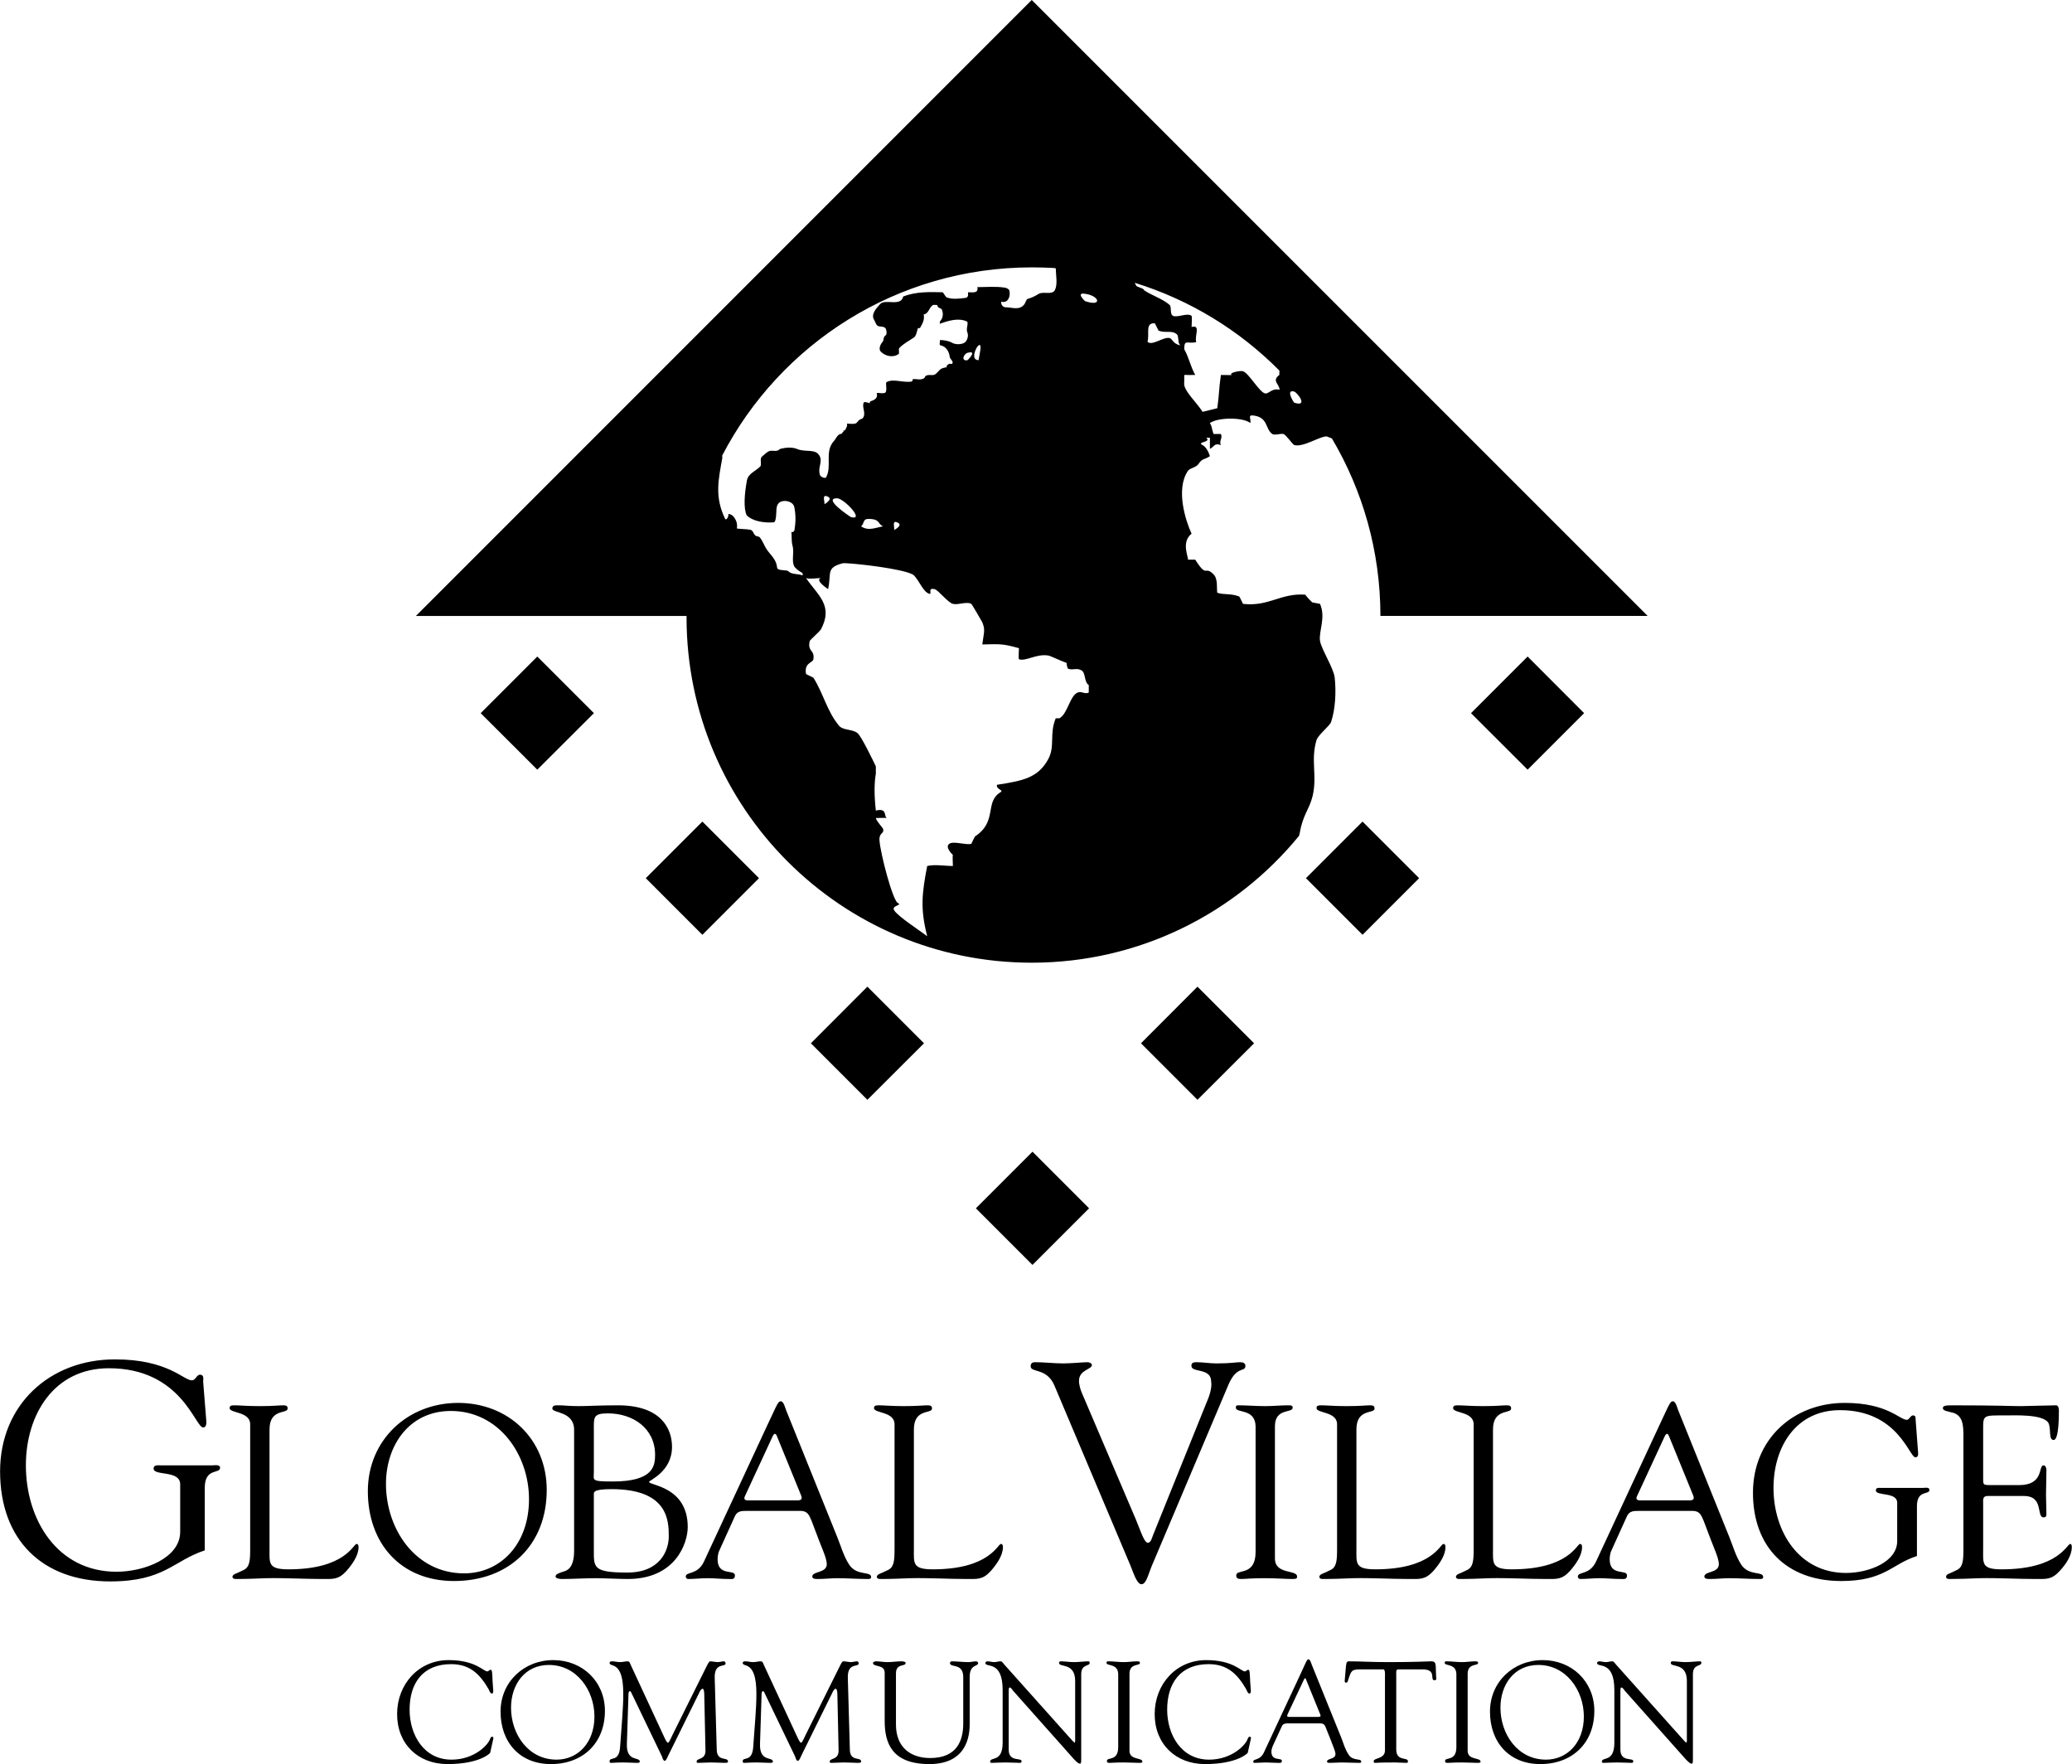 <?xml version="1.0" encoding="UTF-8"?> <svg xmlns="http://www.w3.org/2000/svg" width="1071.4" height="912.09" version="1.1" viewBox="0 0 1071.4 912.09"><g transform="translate(-139.78 -606.91)"><g><path d="m673.28 606.91-318.44 318.44h139.96c-9.8e-4 0.244-0.018 0.484-0.018 0.729 0 98.594 79.895 178.54 178.49 178.54 55.741 0 105.49-25.575 138.24-65.606l0.355-1.426c1.562-9.479 4.999-12.24 6.666-19.219 2.448-10.677-1.093-17.968 1.928-28.645 0.781-2.865 6.822-7.396 7.604-9.531 2.24-6.771 2.656-15.626 1.875-22.918-0.573-5.052-6.926-14.688-7.604-19.062-0.729-4.948 3.125-12.134 0-19.113l-4.062-0.781c-0.365-0.26-3.49-3.595-3.49-3.959-12.708-0.989-18.906 6.303-32.291 4.74 0 0-1.772-3.803-1.928-3.803-4.427-1.719-7.656-0.728-11.354-1.926-0.416-2.292 0.467-7.135-1.928-9.531-4.792-4.792-3.176 2.342-9.479-7.606h-3.803c0.677-0.573-3.801-8.958 1.928-13.385-2.969-6.406-8.386-22.864-1.928-32.447 0.989-1.615 4.219-1.564 5.678-3.856 1.771-2.708 3.072-1.978 5.729-3.801-0.625-2.031-1.926-4.741-3.801-5.731-3.438-1.719 4.896-1.353 1.875-3.801h1.926v5.729c2.083-0.781 2.084-3.23 5.678-1.928-1.093-2.135 1.041-3.541 0-5.729h-3.803c-1.199-3.385-0.521-3.282-1.875-5.678 4.375-3.021 17.137-3.021 20.887 0 0.501-1.96-1.151-3.839 0.801-3.93 0.279-0.013 0.632 0.011 1.074 0.076 7.448 1.093 5.781 6.927 9.479 9.531 1.197 0.833 4.374-0.365 5.729 0 1.406 0.312 4.792 5.52 5.678 5.729 4.687 1.249 13.177-4.583 16.719-4.479l2.709 1.041c15.921 26.899 25.081 58.269 25.1 91.771h138.18zm0 138.23c3.854 0 7.606 0.107 11.355 0.312l1.092 0.207c0 3.802 1.042 8.074-0.469 11.199-1.406 2.76-6.092 0.521-8.488 2.031-1.667 1.041-3.385 1.927-5.469 2.5-0.937 0.208-1.199 2.135-2.031 3.072-2.552 3.021-6.302 1.303-9.531 1.303-1.303 0-2.553-1.406-2.24-2.916 3.438 1.093 4.948-2.761 4.219-5.678-0.208-0.885-1.614-1.458-2.447-1.562-4.739-0.729-9.376-0.26-14.115-0.26 0.729 3.385-2.552 2.656-4.844 2.656 0.156 1.354 0.156 2.76-1.303 2.916-3.281 0.416-6.667 0.834-9.584-0.207-0.885-0.312-1.771-2.709-2.344-2.709-6.719-0.156-13.749-0.364-20.26 2.188-1.197 5.469-9.322 1.041-11.926 3.906-1.875 2.031-4.95 5.313-3.127 8.178 0.625 0.989 0.99 2.656 1.928 3.125 1.301 0.625 3.491-1e-3 4.168 1.613 0.416 0.989 0.52 2.813-0.051 3.178-1.562 0.989-0.782 2.552-1.772 3.594-1.093 1.197-2.031 3.646-0.885 4.844 2.24 2.344 6.303 3.438 9.271 1.303 0.573-0.416-0.208-2.447 0.365-3.072 2.083-2.24 4.844-3.647 7.5-5.418 1.249-0.781 1.562-3.124 2.135-4.894 0.05-0.107 0.989 0.107 1.094-0.107 1.303-2.344 2.448-4.27 1.875-6.979 2.552-0.364 2.708-3.281 4.531-4.688 0.573-0.469 1.615-0.156 2.5-0.156 0 1.563 2.083 1.614 2.344 2.291 0.833 1.927 0.78 4.324-0.938 6.146-0.208 0.208-0.051 0.78-0.051 1.248 4.583-1.719 9.689-3.124 13.855-1.248 1.301 0.573-0.574 3.646 0.363 5.781 0.729 1.615-0.051 4.427-1.615 5.312-1.719 0.937-4.531 0.937-6.25 0-2.031-1.145-4.322-1.407-6.354-1.459 0.208 0.989-0.624 2.656 0.469 2.812 2.76 0.521 4.374 3.282 4.635 5.99 0.107 1.093 2.135 2.188 1.301 3.438-0.208 0.312-1.509-0.157-1.873 0.207-0.416 0.364-1.355 0.78-0.99 1.666-0.937 0.05-1.874 0.312-2.603 0.625-1.406 0.625-2.241 2.501-3.699 3.178-1.354 0.573-3.281-0.312-4.688 0.729-0.312 0.26-0.259 0.938-0.936 1.25-1.927 0.989-3.855 0.05-5.731 0.365 0.26 0.625-0.363 1.145-0.467 1.197-4.479 0.781-9.272-1.615-12.918 0.26-0.885 0.416 0.416 4.063-0.625 5.365-0.625 0.781-2.917 0.26-4.531 0.26 0.729 2.865-1.144 3.645-3.488 4.479-0.107 0.05-0.051 0.522-0.051 0.834-1.145-0.26-2.915-0.938-3.176-0.312-1.145 2.396 1.458 5.624-0.521 8.072-0.156 0.208-0.99 0.521-1.512 0.729-0.729 0.365-1.301 1.512-1.926 1.877-1.303 0.625-3.126 0.207-4.74 0.207 0.416 1.354-0.572 2.345-0.988 3.49 0 0.107-0.469 0-0.781 0 0.312 0.937-0.885 1.04-0.885 1.77-2.188-0.05-3.021 2.604-3.959 3.594-5.208 5.677-0.938 12.814-4.115 18.855-0.521 0.937-2.915-0.26-3.176-1.041-1.458-4.219 1.979-7.448-0.781-10.781-2.188-2.76-7.187-1.095-11.041-2.762-2.5-1.041-5.782-0.831-8.646-0.105-0.26 0.05-1.041 0.781-1.406 0.885-1.458 0.521-3.385-0.26-4.688 0.416-1.249 0.625-2.24 1.77-3.438 2.707-1.406 1.093 0.05 4.115-0.938 5.156-2.344 2.344-6.145 3.647-6.822 6.981-1.303 6.823-1.927 14.687-0.156 18.229 3.073 3.073 8.802 4.011 13.906 3.647 0.729-0.05 0.937-1.197 1.041-1.719 0.781-3.125-0.522-7.448 2.603-8.906 2.292-1.093 6.511-0.157 7.084 2.863 0.781 3.958 0.73 7.814 0.051 11.824-0.05 0.208-0.573 1.301-1.562 0.885 0.26 2.344-0.108 4.635 0.572 7.135 0.937 3.385-0.521 7.292 0.729 10.365 0.625 1.406 2.604 2.655 4.375 3.801 0.208 0.107 0.107 0.783 0.107 1.199-2.135-0.885-4.635-0.469-6.51-1.512-0.416-0.208-1.042-0.884-1.512-0.988-1.979-0.312-5-0.108-5.156-1.512-0.416-4.323-3.124-6.197-5.416-9.479-1.145-1.719-2.031-4.375-3.594-6.25-0.416-0.468-1.458-0.416-1.978-0.729-1.249-0.677-1.354-2.865-2.812-3.125-2.344-0.468-4.688-0.313-7.031-0.678 0.364-2.083-0.108-3.957-1.355-5.676-0.729-0.989-1.665-1.772-3.019-1.824 0.26 1.667-1.251 3.438-1.668 2.553-5.625-11.562-3.436-20.417-1.457-31.615l-0.107-1.094c30.001-57.808 90.466-97.336 160.1-97.336zm53.23 7.969c28.645 8.854 54.269 24.635 74.842 45.416l-0.051 2.24c-4.063 3.021-0.052 4.531 0.156 7.656-4.115-0.99-5.574 2.291-7.553 1.875-2.969-0.677-8.386-10.522-11.406-11.459-1.562-0.469-7.864 0.939-5.729 1.928-0.104 0.107-5.157 0-5.678 0-1.042 6.927-0.834 9.792-1.875 17.188l-7.604 1.875c-3.021-4.948-10.364-11.353-9.479-15.26v-3.803c1.094 0.05 4.479 0 5.676 0-2.656-4.896-3.124-8.699-5.676-13.334 0-5.417 1.666-2.551 6.197-3.644-0.99-3.281 2.499-9.167-2.397-7.812 0-0.573 0.312-5.471 0-5.731-2.031-1.823-7.031 0.937-9.531 0-1.925-0.885-0.626-4.687-1.875-5.729-3.75-3.281-9.635-5-13.281-7.656 0.208-0.938-4.01-1.563-4.01-2.397zm-26.832 5.592c0.305-0.013 0.686 0.013 1.154 0.086 7.604 1.041 9.062 6.874 0 3.801 0 0-4.106-3.762-1.154-3.887zm36.781 15.334c0.148-2e-3 0.304 2e-3 0.467 0.012l1.928 3.803c3.698 1.458 6.874-0.417 9.479 1.926 1.199 1.041 0.208 4.689 1.875 5.731-4.063-0.833-4.167-3.543-5.678-3.856-3.385-0.625-9.167 4.324-11.406 1.928 1.16-4.087-1.248-9.493 3.336-9.543zm-90.123 11.229c1.178 0.037-0.186 5.387-0.557 7.846-4.323 0-1.354-6.718 0-7.604 0.228-0.171 0.412-0.247 0.557-0.242zm-4.678 3.789c2.592 0.03-1.555 4.057-1.555 4.057-3.542 0.729-2.083-3.282 0-3.803 0.677-0.182 1.184-0.258 1.555-0.254zm166.26 20.133c0.29-7e-3 0.65 0.047 1.09 0.174 1.51 0.416 7.552 8.177 0 5.729-0.236-0.097-3.895-5.835-1.09-5.902zm-241.31 54.129c0.321-9e-3 0.762 0.116 1.361 0.42 2.604 1.354-1.875 3.853-1.875 3.853 0.215-1.078-1.033-4.228 0.514-4.273zm5.998 1.201c3.542 0 14.738 11.875 7.082 9.688 0 0-14.842-9.688-7.082-9.688zm16.25 10.678c6.25 0 4.687 2.708 7.604 3.853-3.542 0.469-7.5 2.656-11.406 0 1.719-1.406 0.73-3.906 3.803-3.853zm13.975 1.539c0.292 9e-3 0.677 0.126 1.182 0.387 2.865 1.406-1.875 3.803-1.875 3.803 0.263-1.098-0.882-4.237 0.693-4.189zm-25.592 21.363c6.322 0.287 28.225 2.735 34.377 5.742 2.24 1.093 4.999 7.917 7.604 9.531 3.75 2.292-0.624-2.969 3.803-1.875 1.927 0.416 6.874 6.98 9.479 7.606 2.812 0.729 6.979-1.354 9.531 0 0.312 0.208 5.469 9.115 5.678 9.531 1.667 4.114 0.781 5.207 0 11.457 9.375-0.208 10.522-0.415 18.959 1.928 0 0.312-0.364 5.624 0 5.729 3.646 1.199 8.957-2.967 15.207-1.926 0.729 0.05 6.512 2.812 9.48 3.853-0.208 0.312 0.365 2.865 0.781 3.022 2.865 0.833 4.166-0.677 6.822 0.781 2.292 1.197 1.3 6.041 3.801 7.604v3.853c-2.031 1.093-3.592-0.833-5.676 0-4.114 1.562-5.261 11.146-9.531 13.334h-1.875c-3.385 8.177-0.261 14.272-3.803 20.99-5.208 9.688-12.917 11.301-26.562 13.385-0.677 2.344 3.646 2.709 1.875 3.803-8.489 5.104-1.406 15.156-13.281 22.916-0.107 0.05-1.875 3.801-1.875 3.801-2.812 0.781-9.219-1.614-11.406 0-2.5 1.771 1.875 5.73 1.875 5.73-0.26 0.107 0 5.468 0 5.729-4.271 0-9.115-0.937-13.281 0-2.76 14.271-3.646 22.136 0 36.303-3.49-2.708-15.103-10.156-17.082-13.385-1.615-2.604 4.583-2.501 1.875-3.803-2.656-1.354-9.012-25.468-9.48-32.447-0.26-3.958 2.449-3.179 1.928-5.73-0.208-0.729-3.542-4.166-3.803-5.729 1.145 0 4.48-0.208 5.678 0-1.615-0.677 0.415-5.416-5.678-3.853-0.937-8.333-0.781-14.687 0-19.062v-3.803c-1.51-3.125-7.447-15.521-9.479-17.188-2.76-2.188-7.396-1.302-9.531-3.803-6.146-7.24-8.177-16.823-13.281-24.844l-3.803-1.875c-1.093-5.938 3.438-5.677 3.803-7.656 0.781-5.156-3.229-3.646-1.875-9.531 0-0.208 5.313-5.155 5.678-5.729 6.771-12.604-1.512-17.708-7.606-26.719 1.458 0.677 5.939 0 7.606 0-3.177 1.197 3.801 5.729 3.801 5.729 1.823-8.229-1.301-11.093 7.606-13.385 0.176-0.052 0.761-0.055 1.664-0.014zm-159.63 48.242-29.271 29.271 29.271 29.219 29.271-29.219zm512.08 0-29.271 29.271 29.271 29.219 29.219-29.219zm-426.72 85.312-29.27 29.272 29.27 29.272 29.271-29.272zm341.36 0-29.271 29.272 29.271 29.272 29.27-29.272zm-256.04 85.365-29.219 29.272 29.219 29.219 29.271-29.219zm170.68 0-29.219 29.272 29.219 29.219 29.271-29.219zm-85.312 85.312-29.271 29.272 29.271 29.27 29.271-29.27z"></path><path d="m199.2 1309.7c-33.75 0-59.375 23.541-59.375 57.916 0 35.208 21.667 56.875 56.875 56.875 28.125 0 32.501-10.624 48.959-16.041v-32.291c0-10.625 7.916-7.085 7.916-10.418 0-1.875-2.916-1.25-4.166-1.25h-26.459c-1.458 0-3.75-0.415-3.75 1.668 0 3.958 13.75 0.625 13.75 8.125v24.582c0 13.542-18.541 20.625-32.916 20.625-30.625 0-46.875-26.875-46.875-55 0-26.042 14.374-50.207 42.916-50.207 37.5 0 44.583 30.625 48.75 30.625 1.458 0 1.666-1.668 1.666-2.918l-1.666-20.832c0-1.25 0.626-3.543-1.666-3.543-1.667 0-2.293 2.918-4.168 2.918-4.375 0-12.291-10.834-39.791-10.834zm475.81 1.459c-1.458 0-2.293 0.624-2.293 2.082 0 3.542 8.335 0.625 12.293 10l39.166 92.709c1.458 3.333 3.334 10 5.834 10 2.5 0 3.54-5.208 5.207-9.166l39.584-93.543c4.375-10.625 8.959-6.665 8.959-10.207 0-1.25-1.042-1.875-2.709-1.875-2.292 0-4.583 0.625-12.291 0.625-3.542 0-6.876-0.625-10.418-0.625-1.667 0-2.5 0.417-2.5 1.875 0 3.75 10.209 0.833 10.209 8.125 0.625 3.333-1.249 8.333-2.291 10.625l-27.5 68.125c-0.833 1.875-1.251 4.582-2.918 4.582s-2.917-3.749-6.25-12.082l-27.916-65.418c-0.625-1.458-1.459-3.958-1.459-6.25 0-5.625 6.668-5.833 6.668-8.125 0-0.833-1.251-1.457-2.293-1.457-2.292 0-8.333 0.625-12.5 0.625-4.792 0-9.79-0.625-14.582-0.625zm-131.46 20.207c-1.667 0-2.084 2.085-9.584 17.918l-30.207 65c-3.333 7.083-9.375 4.999-9.375 7.707 0 0.625 0.417 1.25 1.25 1.25 3.125 0 6.667-0.416 10-0.416 3.542 0 7.29 0.416 10.832 0.416 1.667 0 3.334 0.417 3.334-1.875 0-3.333-8.959 0.626-8.959-8.332 0-1.667 0.417-3.542 0.834-4.375l8.125-17.918c1.25-2.708 3.541-2.707 6.041-2.707h27.918c3.542 0 4.375 2.083 5.625 5l3.957 10.416c1.25 3.333 3.959 9.167 3.959 12.084 0 4.792-7.5 3.54-7.5 6.457 0 1.25 1.876 1.25 2.709 1.25 3.542 0 6.874-0.416 10.207-0.416 5.208 0 10.417 0.416 15.834 0.416 0.833 0 1.666 7e-4 1.666-1.041 0-3.125-7.292-0.417-11.25-6.25-2.917-4.375-4.375-9.792-6.25-14.375l-26.457-65.625c-0.417-1.042-1.251-4.584-2.709-4.584zm461.28 0c-1.667 0-2.084 2.085-9.584 17.918l-30.207 65c-3.333 7.083-9.375 4.999-9.375 7.707 0 0.625 0.417 1.25 1.25 1.25 3.125 0 6.667-0.416 10-0.416 3.542 0 7.29 0.416 10.832 0.416 1.667 0 3.334 0.417 3.334-1.875 0-3.333-8.959 0.626-8.959-8.332 0-1.667 0.417-3.542 0.834-4.375l8.125-17.918c1.25-2.708 3.541-2.707 6.041-2.707h27.918c3.542 0 4.375 2.083 5.625 5l3.957 10.416c1.25 3.333 3.959 9.167 3.959 12.084 0 4.792-7.5 3.54-7.5 6.457 0 1.25 1.876 1.25 2.709 1.25 3.542 0 6.874-0.416 10.207-0.416 5.208 0 10.417 0.416 15.834 0.416 0.833 0 1.666 7e-4 1.666-1.041 0-3.125-7.292-0.417-11.25-6.25-2.917-4.375-4.375-9.792-6.25-14.375l-26.457-65.625c-0.417-1.042-1.251-4.584-2.709-4.584zm-628.18 0.834c-26.042 0-46.666 19.167-46.666 45.625 0 26.875 16.874 46.459 44.582 46.459 28.333 0 47.916-18.542 47.916-47.084 0-26.25-19.79-45-45.832-45zm717.06 0c-26.875 0-47.5 18.959-47.5 46.459 0 28.125 17.5 45.625 45.625 45.625 22.5 0 26.041-8.751 39.166-12.918v-25.832c0-8.542 6.459-5.626 6.459-8.334 0-1.667-2.501-1.041-3.543-1.041h-21.25c-1.042 0-2.916-0.417-2.916 1.25 0 3.125 11.041 0.624 11.041 6.457v19.793c0 10.833-14.79 16.457-26.457 16.457-24.375 0-37.5-21.457-37.5-43.957 0-21.042 11.458-40.209 34.375-40.209 30 0 35.832 24.375 38.957 24.375 1.458 0 1.459-1.251 1.459-2.084l-1.25-16.666c-0.208-1.042 0.416-2.916-1.459-2.916-1.25 0-1.875 2.291-3.125 2.291-3.75 0-9.999-8.75-32.082-8.75zm-666.03 1.246c-1.23 0.029-2.285 0.264-2.285 1.67 0 2.5 11.25 1.251 11.25 11.043v62.5c0 9.792-4.376 10.415-5.834 10.832-2.292 0.833-3.75 1.25-3.75 2.5 0 1.042 2.5 1.25 3.125 1.25 5.833 0 11.876-0.416 17.709-0.416 4.375 0 11.874 0.416 16.457 0.416 24.792 0 31.043-18.542 31.043-26.875 0-21.042-20-21.457-20-23.332 0-0.833 11.875-5.208 11.875-18.125 0-9.375-5.626-21.459-27.918-21.459-10.208 0-15.208 0.416-20.416 0.416-5 0-7.5-0.416-10-0.416-0.417 0-0.846-0.014-1.256-0.004zm-166.66 0.004c-1.667 0-2.5 0.209-2.5 1.459 0 2.708 10.625 1.665 10.625 8.332v64.375c0 6.042-0.208 9.585-3.541 11.043-3.958 2.083-5.208 1.874-5.625 3.332 0 1.042 0.833 1.25 1.875 1.25 5.208 0 10.417-0.208 15.625-0.416 9.583-0.208 19.374 0.416 28.957 0.416 5.625 0 8.333 0.417 12.5-4.166 2.917-3.333 6.25-7.916 6.25-12.291 0-0.417 6.4e-4 -1.668-1.041-1.668-1.667 0-5.834 13.125-35.209 13.125-10.625 0-9.791-3.125-9.791-10.625v-61.666c0-11.042 9.375-7.917 9.375-10.834 0-1.458-0.833-1.666-2.5-1.666-1.875 0-4.792 0.416-12.084 0.416-6.25 0-10.208-0.416-12.916-0.416zm333.19 0c-1.667 0-2.5 0.209-2.5 1.459 0 2.708 10.625 1.665 10.625 8.332v64.375c0 6.042-0.21 9.585-3.543 11.043-3.958 2.083-5.208 1.874-5.625 3.332 0 1.042 0.833 1.25 1.875 1.25 5.208 0 10.417-0.208 15.625-0.416 9.583-0.208 19.376 0.416 28.959 0.416 5.625 0 8.333 0.417 12.5-4.166 2.917-3.333 6.25-7.916 6.25-12.291 0-0.417 6.4e-4 -1.668-1.041-1.668-1.667 0-5.834 13.125-35.209 13.125-10.625 0-9.791-3.125-9.791-10.625v-61.666c0-11.042 9.375-7.917 9.375-10.834 0-1.458-0.833-1.666-2.5-1.666-1.875 0-4.792 0.416-12.084 0.416-6.25 0-10.208-0.416-12.916-0.416zm185.86 0c-1.042 0-1.25 0.208-1.25 1.25 0 2.917 10.001 0.209 10.209 9.584v65c0 12.708-10 8.54-10 12.082 0 1.25 0.417 1.875 2.709 1.875 1.875 0 4.583-0.416 12.291-0.416 5.417 0 10.833 0.416 13.75 0.416 2.292 0 2.709-0.208 2.709-1.25 0-3.75-11.459-0.833-11.459-9.375v-68.332c0-9.583 9.166-6.667 9.166-9.584 0-1.042-0.416-1.25-2.291-1.25-3.958 0-7.917 0.416-11.875 0.416-4.792 0-9.376-0.416-13.959-0.416zm42.967 0c-1.667 0-2.5 0.209-2.5 1.459 0 2.708 10.625 1.665 10.625 8.332v64.375c0 6.042-0.21 9.585-3.543 11.043-3.958 2.083-5.208 1.874-5.625 3.332 0 1.042 0.833 1.25 1.875 1.25 5.208 0 10.417-0.208 15.625-0.416 9.583-0.208 19.376 0.416 28.959 0.416 5.625 0 8.333 0.417 12.5-4.166 2.917-3.333 6.25-7.916 6.25-12.291 0-0.417 6.5e-4 -1.668-1.041-1.668-1.667 0-5.834 13.125-35.209 13.125-10.625 0-9.791-3.125-9.791-10.625v-61.666c0-11.042 9.375-7.917 9.375-10.834 0-1.458-0.833-1.666-2.5-1.666-1.875 0-4.792 0.416-12.084 0.416-6.25 0-10.208-0.416-12.916-0.416zm70.627 0c-1.667 0-2.5 0.209-2.5 1.459 0 2.708 10.625 1.665 10.625 8.332v64.375c0 6.042-0.21 9.585-3.543 11.043-3.958 2.083-5.208 1.874-5.625 3.332 0 1.042 0.833 1.25 1.875 1.25 5.208 0 10.417-0.208 15.625-0.416 9.583-0.208 19.376 0.416 28.959 0.416 5.625 0 8.333 0.417 12.5-4.166 2.917-3.333 6.25-7.916 6.25-12.291 0-0.417-0.001-1.668-1.043-1.668-1.667 0-5.832 13.125-35.207 13.125-10.625 0-9.793-3.125-9.793-10.625v-61.666c0-11.042 9.375-7.917 9.375-10.834 0-1.458-0.833-1.666-2.5-1.666-1.875 0-4.79 0.416-12.082 0.416-6.25 0-10.208-0.416-12.916-0.416zm255.33 0c-3.75 0-4.584 0.417-4.584 1.459 0 1.458 2.917 1.665 3.959 2.082 6.667 1.042 6.666 7.084 6.666 12.709v57.916c0 6.042-0.208 9.585-3.541 11.043-3.958 2.083-5.21 1.874-5.418 3.332 0 1.042 0.625 1.25 1.875 1.25 5 0 10.418-0.208 15.418-0.416 9.583-0.208 19.374 0.416 28.957 0.416 5.625 0 8.333 0.417 12.5-4.166 3.125-3.333 6.25-7.916 6.25-12.291 0-0.417 0.001-1.668-0.832-1.668-1.667 0-6.043 13.125-35.418 13.125-10.625 0-9.582-3.125-9.582-10.625v-23.332c0-1.875-0.417-3.959 2.291-3.959h18.75c10.625 0 6.251 11.041 10.209 11.041 1.042 0 1.457-0.416 1.457-1.666 0-3.333-0.207-6.667-0.207-10 0-3.958 0.207-8.334 0.207-12.709 0-1.042-0.415-2.5-1.457-2.5-2.917 0 0.416 10.209-12.709 10.209h-13.75c-5.208 0-4.791 0-4.791-4.375v-23.541c0-8.542-0.417-8.125 11.875-8.125 5 0 18.333-0.626 21.666 3.541 1.875 2.917-7e-4 9.166 2.916 9.166 0.833 0 2.709-1.04 2.709-15.207 0-1.458-0.417-2.709-1.459-2.709-3.75 0-15.625 0.416-18.125 0.416-5.208 0-11.874-0.416-35.832-0.416zm-776.09 2.916c24.792 0 40.416 22.5 40.416 45.625 0 23.542-14.999 38.334-33.541 38.334-25 0-40.416-22.708-40.416-46.25 0-20 12.083-37.709 33.541-37.709zm81.246 1.25c12.917 0 24.375 7.709 24.375 21.459 0 5.833-1.042 13.75-21.875 13.75-11.458 0-9.793-0.624-9.793-4.791v-21.043c0-7.292-0.624-9.375 7.293-9.375zm86.359 10.574c0.339 0 0.65 0.365 0.963 1.094l12.5 30.625c0.625 1.667 0.626 2.707-2.082 2.707h-25.209c-1.667 0-2.499-0.624-1.666-2.291l14.375-31.041c0.417-0.729 0.781-1.094 1.119-1.094zm461.28 0c0.339 0 0.65 0.365 0.963 1.094l12.5 30.625c0.625 1.667 0.626 2.707-2.082 2.707h-25.209c-1.667 0-2.499-0.624-1.666-2.291l14.375-31.041c0.417-0.729 0.781-1.094 1.119-1.094zm-545.77 28.594c29.167 0 29.582 16.25 29.582 24.375 0 7.5-4.582 18.75-21.457 18.75-17.917 0-17.293-2.708-17.293-11.875v-28.334c0-1.25-0.624-2.916 9.168-2.916zm360.35 87.975c-0.833 0-1.041 1.041-5.416 10.416l-17.709 37.916c-2.083 4.167-5.416 2.917-5.416 4.584 0 0.417 0.208 0.625 0.625 0.625 1.875 0 3.959-0.209 5.834-0.209 2.083 0 4.167 0.209 6.25 0.209 1.042 0 2.082 0.209 2.082-1.041 0-1.875-5.416 0.415-5.416-4.793 0-1.042 0.417-2.082 0.625-2.707l4.791-10.418c0.625-1.458 2.084-1.457 3.334-1.457h16.459c2.083 0 2.5 1.04 3.125 2.707l2.5 6.25c0.625 1.875 2.291 5.417 2.291 6.875 0 2.917-4.375 2.084-4.375 3.959 0 0.625 1.042 0.625 1.459 0.625 2.083 0 4.166-0.209 6.041-0.209 3.125 0 6.041 0.209 9.166 0.209 0.417 0 1.043 0 1.043-0.625 0-1.875-4.376-0.208-6.459-3.541-1.875-2.708-2.708-5.835-3.75-8.543l-15.416-38.125c-0.208-0.625-0.835-2.707-1.668-2.707zm-444.58 0.416c-15.625 0-26.668 12.499-26.668 27.916 0 15.417 10.835 25.834 26.043 25.834 16.667 0 22.082-5.626 22.082-5.834l1.668-7.5c0-0.417-0.208-0.832-0.625-0.832-0.417 0-0.835 0.416-1.043 1.041-1.042 3.333-8.333 10.834-20 10.834-14.375 0-21.666-12.917-21.666-25.834 0-13.75 6.876-23.541 21.459-23.541 9.583 0 14.792 4.999 19.375 12.916 0.208 0.417 0.833 2.291 1.666 2.291 1.25 0 0.624-2.292 0.416-6.25-0.208-4.792-0.208-6.041-1.041-6.041-0.625 0-1.041 0.834-1.666 0.834-2.083 0-6.042-5.834-20-5.834zm54.119 0c-15.208 0-27.291 11.249-27.291 26.666 0 15.625 9.791 27.084 26.041 27.084 16.458 0 27.916-10.833 27.916-27.5 0-15.208-11.666-26.25-26.666-26.25zm337.61 0c-15.625 0-26.668 12.499-26.668 27.916 0 15.417 10.835 25.834 26.043 25.834 16.667 0 22.082-5.626 22.082-5.834l1.668-7.5c0-0.417-0.208-0.832-0.625-0.832-0.417 0-0.835 0.416-1.043 1.041-1.042 3.333-8.333 10.834-20 10.834-14.375 0-21.666-12.917-21.666-25.834 0-13.75 6.876-23.541 21.459-23.541 9.583 0 14.792 4.999 19.375 12.916 0.208 0.417 0.833 2.291 1.666 2.291 1.25 0 0.624-2.292 0.416-6.25-0.208-4.792-0.208-6.041-1.041-6.041-0.625 0-1.041 0.834-1.666 0.834-2.083 0-6.042-5.834-20-5.834zm174 0c-15.208 0-27.291 11.249-27.291 26.666 0 15.625 9.791 27.084 26.041 27.084 16.458 0 27.918-10.833 27.918-27.5 0-15.208-11.668-26.25-26.668-26.25zm-481.28 0.625c-0.625 0-1.25 0.209-1.25 0.834 0 2.5 7.082-1.668 7.082 15.832 0 7.917-0.833 15.835-1.666 27.918-0.625 7.708-5.416 4.582-5.416 7.082 0 0.625 0.207 0.834 0.832 0.834 1.25 0 2.501-0.209 6.459-0.209 2.292 0 5.626 0.209 6.459 0.209 1.042 0 1.875 0 1.875-0.625 0-2.708-7.085 0.417-6.668-9.375l0.834-26.041c0.208-0.833 0.417-1.043 0.625-1.043s0.626 0.209 0.834 0.834l15.832 32.916c0.208 0.625 0.626 2.293 1.459 2.293 0.833 0 1.874-3.125 2.291-3.75l15.418-31.25c0.625-1.667 1.458-2.293 1.875-2.293s0.832 1.043 0.832 2.918l0.625 28.75c0.208 5.417-4.582 3.958-4.582 6.041 0 0.417 0.207 0.625 0.832 0.625 1.875 0 4.376-0.209 6.668-0.209 2.917 0 5.417 0.209 6.875 0.209 0.833 0 1.875 0 1.875-0.625 0-2.708-5.626 0.209-5.834-6.041l-1.041-36.875c-0.417-8.75 5.625-5.626 5.625-7.918 0-0.417-0.417-1.041-0.834-1.041-1.25 0-1.874 0.416-3.541 0.416-0.417 0-2.71-0.416-3.543-0.416s-1.458 1.875-1.875 2.5l-17.707 35.625c-1.042 2.292-1.876 3.959-2.293 3.959s-0.833-0.626-1.666-2.293l-17.5-37.707c-0.417-0.833-0.624-2.084-1.666-2.084-1.25 0-2.709 0.416-3.959 0.416-1.458 0-2.708-0.416-4.166-0.416zm68.832 0c-0.625 0-1.25 0.209-1.25 0.834 0 2.5 7.084-1.668 7.084 15.832 0 7.917-0.835 15.835-1.668 27.918-0.625 7.708-5.416 4.582-5.416 7.082 0 0.625 0.209 0.834 0.834 0.834 1.25 0 2.499-0.209 6.457-0.209 2.292 0 5.626 0.209 6.459 0.209 1.042 0 1.875 0 1.875-0.625 0-2.708-7.083 0.417-6.666-9.375l0.832-26.041c0.208-0.833 0.417-1.043 0.625-1.043s0.626 0.209 0.834 0.834l15.834 32.916c0.208 0.625 0.624 2.293 1.457 2.293 0.833 0 1.876-3.125 2.293-3.75l15.416-31.25c0.625-1.667 1.458-2.293 1.875-2.293s0.834 1.043 0.834 2.918l0.625 28.75c0.208 5.417-4.584 3.958-4.584 6.041 0 0.417 0.209 0.625 0.834 0.625 1.875 0 4.374-0.209 6.666-0.209 2.917 0 5.417 0.209 6.875 0.209 0.833 0 1.875 0 1.875-0.625 0-2.708-5.626 0.209-5.834-6.041l-1.041-36.875c-0.417-8.75 5.625-5.626 5.625-7.918 0-0.417-0.417-1.041-0.834-1.041-1.25 0-1.874 0.416-3.541 0.416-0.417 0-2.708-0.416-3.541-0.416s-1.458 1.875-1.875 2.5l-17.709 35.625c-1.042 2.292-1.874 3.959-2.291 3.959s-0.835-0.626-1.668-2.293l-17.5-37.707c-0.417-0.833-0.624-2.084-1.666-2.084-1.25 0-2.709 0.416-3.959 0.416-1.458 0-2.708-0.416-4.166-0.416zm67.791 0c-0.417 0-1.666 0.209-1.666 0.834 0 2.292 6.041 0.625 6.041 5v25c0 11.458 3.75 22.291 23.125 22.291 21.667 0 20.834-18.333 20.834-21.875v-23.125c0-6.875 4.375-5.208 4.375-7.291 0-0.417-0.626-0.834-1.043-0.834-1.25 0-2.707 0.416-3.957 0.416-2.917 0-5.833-0.416-8.75-0.416-0.208 0-0.834 0.417-0.834 0.834 0 2.708 6.875-0.209 6.875 7.291v23.959c0 8.75-3.126 17.916-17.084 17.916-10 0-17.707-5.416-17.707-17.291v-26.459c0-5.417 5-3.333 5-5.416 0-0.833-2.085-0.834-2.293-0.834-2.292 0-4.79 0.416-7.082 0.416-2.083 0-3.959-0.416-5.834-0.416zm57.459 0c-0.417 0-1.041 0.417-1.041 0.834 0 2.708 8.959-1.668 8.959 13.957v27.293c0 10.417-6.459 7.083-6.459 9.791 0 0.208 6.5e-4 0.625 0.834 0.625 0.625 0 4.374-0.209 7.082-0.209 3.542 0 5.625 0.209 7.5 0.209 0.625 0 0.834-0.417 0.834-0.834 0-2.083-6.666 0.626-6.666-6.041v-30.416c0-1.458 0.208-1.668 0.625-1.668 0.417 0 1.457 1.251 1.457 1.459l31.875 35.834c1.667 1.667 2.293 2.082 2.918 2.082s0.625-1.042 0.625-3.125v-43.125c0-5.417 4.375-3.957 4.375-5.832 0-0.625-0.209-0.834-0.834-0.834-1.667 0-4.791 0.416-7.291 0.416s-4.583-0.416-6.875-0.416c-0.417 0-0.834 0.209-0.834 0.834 0 2.5 8.334-0.417 8.334 9.375v31.041c0 0.417-0.209 0.834-0.209 0.834-0.208 0-0.416-0.417-1.041-0.834l-35.209-39.375c-0.625-0.625-1.251-1.875-2.084-1.875-1.042 0-2.29 0.416-3.332 0.416-1.25 0-2.293-0.416-3.543-0.416zm62.461 0c-0.625 0-0.834 0.209-0.834 0.834 0 1.667 5.833 0.208 6.041 5.625v37.916c0 7.5-5.832 5.001-5.832 7.084 0 0.833 0.207 1.041 1.457 1.041 1.042 0 2.71-0.209 7.293-0.209 3.125 0 6.249 0.209 7.916 0.209 1.458 0 1.666-0.208 1.666-0.625 0-2.292-6.666-0.625-6.666-5.625v-39.791c0-5.625 5.416-3.958 5.416-5.625 0-0.625-0.415-0.834-1.457-0.834-2.292 0-4.583 0.416-6.875 0.416-2.708 0-5.417-0.416-8.125-0.416zm124.4 0c-1.458 0-1.251 2.083-1.459 2.916l-0.625 7.293c0 0.417 0.208 0.832 0.625 0.832 1.042 0 1.042-1.041 1.25-1.666 1.458-4.167 1.458-5.209 6.041-5.209h12.084c1.042 0 0.834 2.917 0.834 3.334v38.541c0 4.583-5.834 3.75-5.834 5.625 0 0.625 0.209 0.834 0.834 0.834 0.417 0 1.874-0.209 10.207-0.209 2.083 0 4.168 0.209 6.043 0.209 0.625 0 0.625-0.626 0.625-0.834 0-2.292-6.043 0.209-6.043-6.041v-37.916c0-3.75-0.415-3.543 2.918-3.543h10.625c7.708 0 3.542 5.625 6.25 5.625 1.042 0 1.04-0.833 0.832-1.666l-0.207-5.834c-0.208-1.667-0.626-2.291-2.293-2.291-1.458 0-8.333 0.416-21.666 0.416-9.583 0-15.208-0.416-21.041-0.416zm50.461 0c-0.625 0-0.832 0.209-0.832 0.834 0 1.667 5.833 0.208 6.041 5.625v37.916c0 7.5-5.834 5.001-5.834 7.084 0 0.833 0.209 1.041 1.459 1.041 1.042 0 2.708-0.209 7.291-0.209 3.125 0 6.251 0.209 7.918 0.209 1.458 0 1.666-0.208 1.666-0.625 0-2.292-6.666-0.625-6.666-5.625v-39.791c0-5.625 5.416-3.958 5.416-5.625 0-0.625-0.417-0.834-1.459-0.834-2.292 0-4.583 0.416-6.875 0.416-2.708 0-5.417-0.416-8.125-0.416zm78.984 0c-0.417 0-1.041 0.417-1.041 0.834 0 2.708 8.957-1.668 8.957 13.957v27.293c0 10.417-6.457 7.083-6.457 9.791 0 0.208-0.001 0.625 0.832 0.625 0.625 0 4.376-0.209 7.084-0.209 3.542 0 5.625 0.209 7.5 0.209 0.625 0 0.834-0.417 0.834-0.834 0-2.083-6.668 0.626-6.668-6.041v-30.416c0-1.458 0.208-1.668 0.625-1.668 0.417 0 1.459 1.251 1.459 1.459l31.875 35.834c1.667 1.667 2.291 2.082 2.916 2.082s0.625-1.042 0.625-3.125v-43.125c0-5.417 4.375-3.957 4.375-5.832 0-0.625-0.207-0.834-0.832-0.834-1.667 0-4.793 0.416-7.293 0.416s-4.583-0.416-6.875-0.416c-0.417 0-0.832 0.209-0.832 0.834 0 2.5 8.332-0.417 8.332 9.375v31.041c0 0.417-0.207 0.834-0.207 0.834-0.208 0-0.418-0.417-1.043-0.834l-35.207-39.375c-0.625-0.625-1.251-1.875-2.084-1.875-1.042 0-2.292 0.416-3.334 0.416-1.25 0-2.291-0.416-3.541-0.416zm-543.01 1.875c14.375 0 23.541 13.124 23.541 26.666 0 13.75-8.751 22.293-19.584 22.293-14.583 0-23.541-13.125-23.541-26.875 0-11.875 7.084-22.084 19.584-22.084zm511.61 0c14.375 0 23.541 13.124 23.541 26.666 0 13.75-8.749 22.293-19.582 22.293-14.583 0-23.543-13.125-23.543-26.875 0-11.875 7.084-22.084 19.584-22.084zm-120.56 6.875c0.182 0 0.337 0.208 0.441 0.625l7.293 17.916c0.417 1.042 0.417 1.459-1.25 1.459h-14.584c-1.042 0-1.458-0.208-1.041-1.25l8.541-18.125c0.208-0.417 0.417-0.625 0.6-0.625z"></path></g></g></svg> 